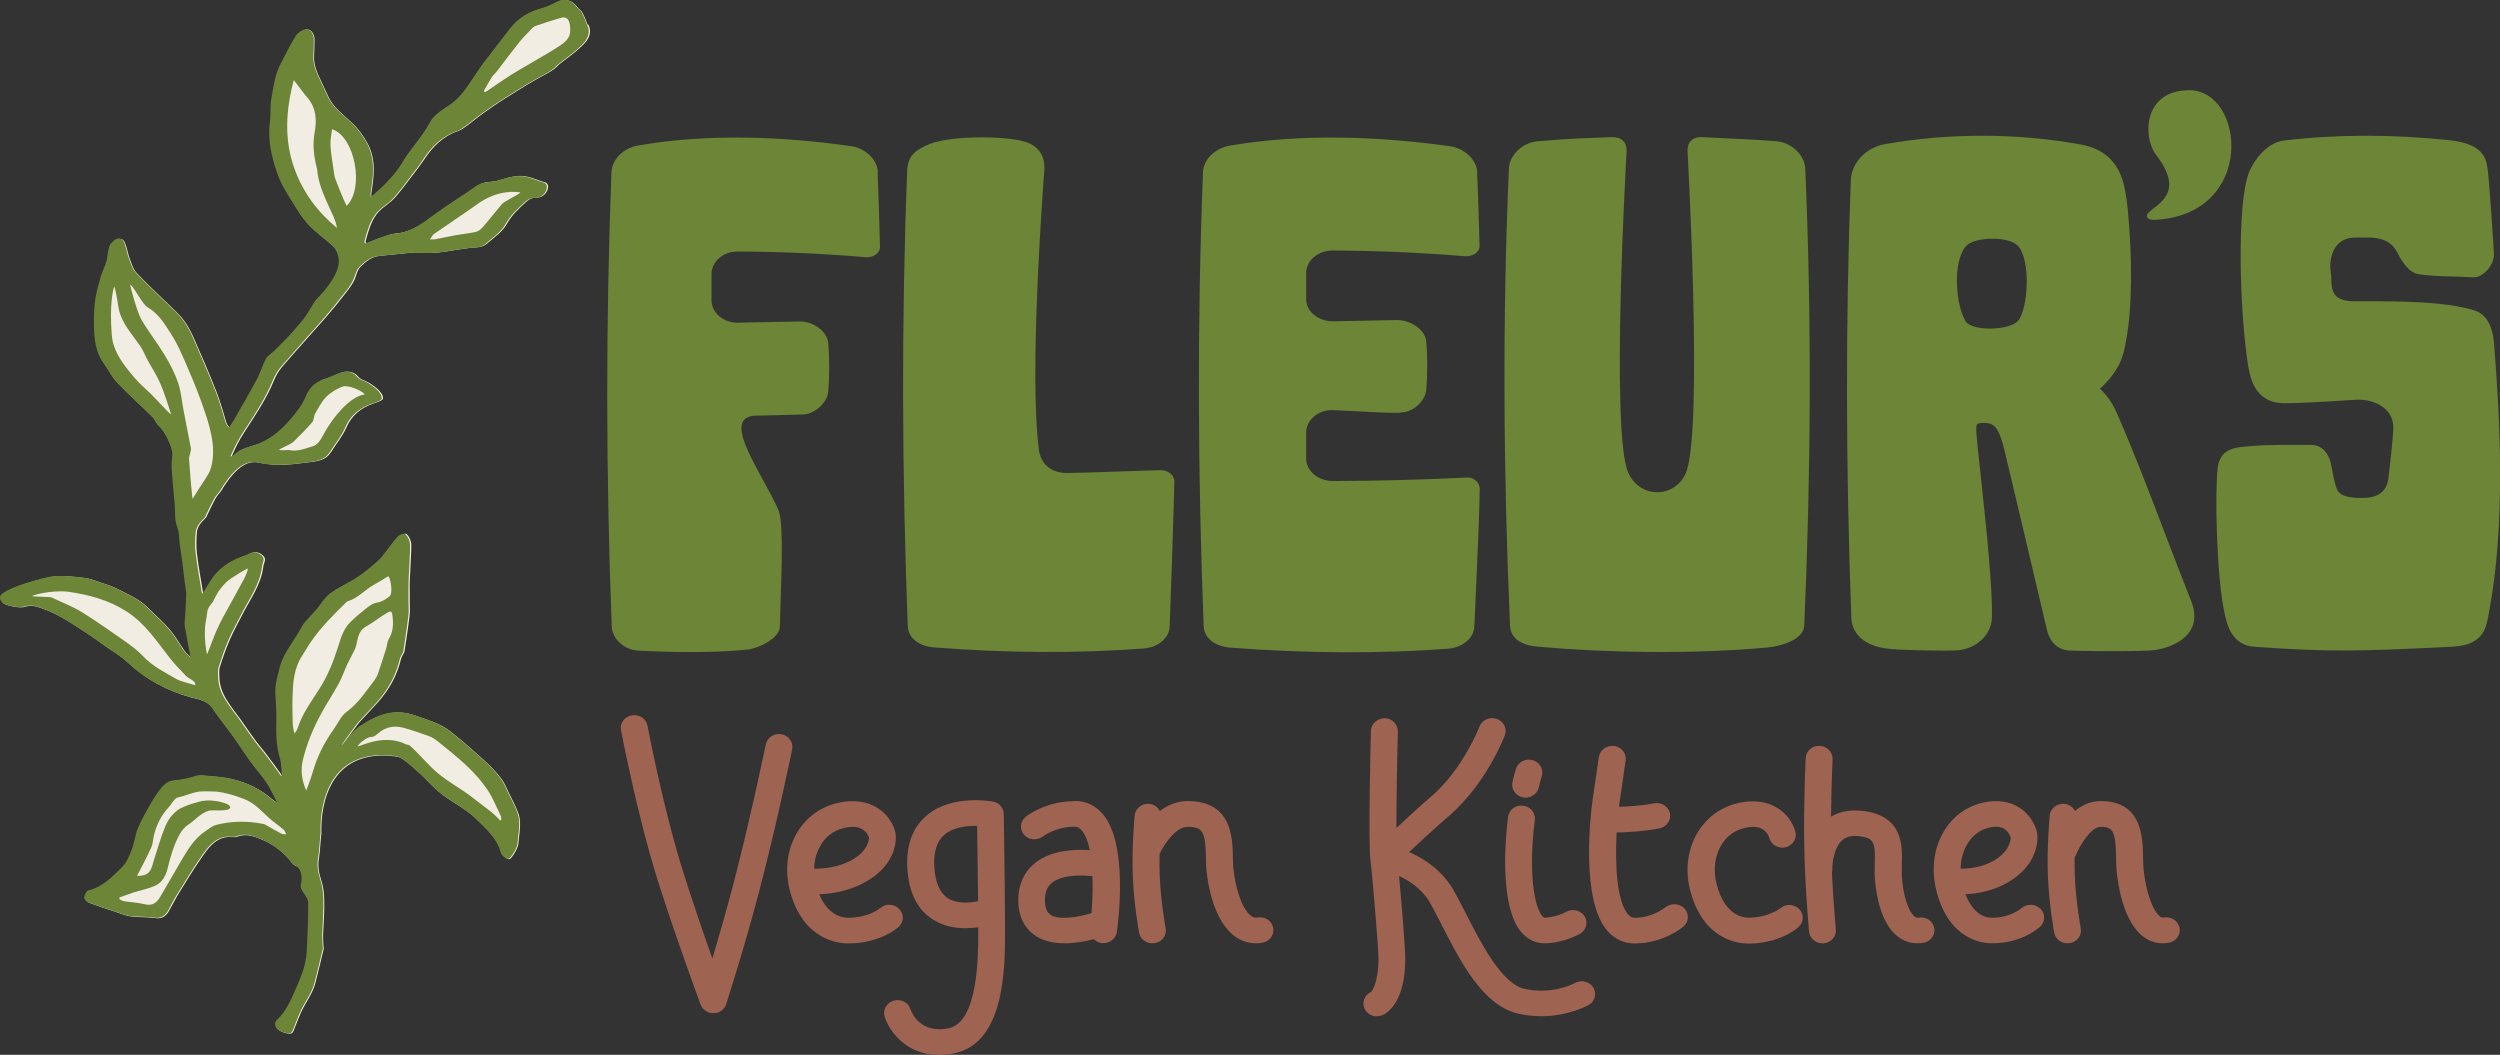 <svg xmlns="http://www.w3.org/2000/svg" id="Layer_2" data-name="Layer 2" viewBox="0 0 177.33 74.82"><rect x="0" y="0" width="177.33" height="74.82" fill="#333333" stroke="none"/><defs><style>      .cls-1 {        fill: #f2ede2;      }      .cls-1, .cls-2, .cls-3 {        stroke-width: 0px;      }      .cls-2 {        fill: #6c8537;      }      .cls-3 {        fill: #9f6352;      }    </style></defs><g id="Layer_1-2" data-name="Layer 1"><g><g><path class="cls-3" d="m63.78,64.47c-.35-.37-.96-.39-1.34-.06-.03.03-.82.69-2.28.69-.44,0-1.43-.18-2.05-1.67.85-.03,1.97-.2,3.04-.74,2.39-1.21,2.5-3.08,2.35-3.7-.05-.19-.33-1.15-1.36-1.74-.52-.3-1.42-.6-2.74-.29-1.17.27-2.16.98-2.8,2-.65,1.03-.9,2.31-.7,3.6,0,.02,0,.05.01.07.03.19.07.37.12.56.92,3.46,3.39,3.73,4.13,3.73,2.22,0,3.45-1.05,3.58-1.17.38-.34.4-.91.04-1.27Zm-5.54-4.57c.27-.42.76-.97,1.62-1.17.55-.13.98-.1,1.29.08.37.21.49.59.49.59,0,.03.04.97-1.38,1.69-.9.45-1.87.53-2.51.53.01-.63.18-1.22.5-1.72Z"></path><path class="cls-3" d="m143.36,64.43s-.75.67-2.08.67c-.78,0-1.46-.61-1.87-1.67.81-.04,1.85-.21,2.85-.75,2.25-1.21,2.36-3.06,2.22-3.68-.05-.19-.33-1.19-1.35-1.78-.5-.29-1.35-.57-2.58-.26-2.51.62-3.92,3.35-3.2,6.21.87,3.47,3.23,3.74,3.94,3.74,2.12,0,3.3-1.07,3.43-1.19.37-.35.37-.92,0-1.27-.37-.36-.97-.36-1.35-.02Zm-4.29-2.82c.03-1.41.79-2.6,1.96-2.89.47-.12.84-.1,1.11.06.36.21.47.61.48.61,0,.02.06.98-1.29,1.71-.8.43-1.66.52-2.25.52h0Z"></path><path class="cls-3" d="m126.3,64.41s-.82.68-2.27.68c-.49,0-1.7-.23-2.26-2.35-.27-1.02-.14-2.06.36-2.85.26-.42.76-.96,1.61-1.16.54-.13.97-.1,1.27.08.38.22.49.61.49.62.13.49.64.79,1.15.67.51-.12.83-.61.7-1.1-.05-.19-.33-1.15-1.36-1.74-.52-.3-1.42-.6-2.73-.29-1.16.27-2.15.98-2.79,1.99-.76,1.2-.97,2.75-.57,4.24.92,3.46,3.38,3.73,4.11,3.73,2.21,0,3.44-1.06,3.57-1.18.38-.34.39-.91.04-1.27-.36-.36-.96-.39-1.34-.05Z"></path><path class="cls-3" d="m71.2,57.72c-.02-.41-.31-.78-.75-.86-.12-.02-2.89-.53-4.68.95-1.03.85-1.5,2.11-1.41,3.77.1,1.74.72,2.97,1.85,3.67.73.45,1.54.59,2.26.59.34,0,.65-.03.92-.07,0,.08,0,.17,0,.25,0,1.78,0,6.5-2.11,6.92-1.99.39-2.59-1.06-2.7-1.36-.15-.48-.68-.75-1.19-.6-.5.15-.79.65-.64,1.13.32,1.02,1.52,2.72,3.85,2.72.33,0,.68-.03,1.05-.11,3.64-.71,3.64-6.11,3.64-8.7,0-2.43-.09-8.29-.09-8.29h-.02Zm-3.95,6c-.58-.37-.91-1.12-.98-2.24-.06-1.06.19-1.83.74-2.29.62-.52,1.58-.62,2.3-.61.02,1.19.05,3.45.07,5.34-.59.13-1.5.2-2.14-.2Z"></path><path class="cls-3" d="m76.19,56.83c-2.03,0-3.38,1.06-3.43,1.1-.4.32-.46.9-.12,1.28.34.39.94.43,1.35.11,0,0,.89-.68,2.21-.68.21,0,.35.07.5.23.28.3.47.81.6,1.43-1.08-.07-2.7,0-3.84.88-.56.43-1.23,1.25-1.23,2.68s.68,2.17,1.24,2.53c.6.39,1.34.52,2.07.52s1.48-.14,2.05-.29c.14.14.33.25.55.28.04,0,.09,0,.13,0,.47,0,.88-.33.95-.79.09-.64.85-6.35-1.06-8.44-.51-.56-1.18-.86-1.94-.86Zm-1.67,8.05c-.1-.06-.4-.25-.4-1.02s.3-1.09.52-1.26c.71-.55,2.03-.54,2.85-.45.03.88,0,1.8-.07,2.62-.87.27-2.27.53-2.91.12Z"></path><path class="cls-3" d="m118.13,64.36s-.89.74-2.18.74c-.13,0-.27-.03-.44-.21-.83-.9-.96-3.57-.84-5.84.72-.01,1.88-.07,3.03-.29.52-.1.85-.58.75-1.07-.11-.49-.61-.81-1.12-.71-.92.18-1.85.23-2.49.25,0-.02,0-.04,0-.06l.47-3.23c.07-.5-.29-.96-.82-1.03-.52-.06-1,.28-1.08.78l-.47,3.24c-.09.71-.87,7,1.13,9.16.5.54,1.15.83,1.88.83,2.05,0,3.41-1.15,3.46-1.2.39-.34.42-.9.07-1.28-.35-.37-.95-.4-1.35-.08Z"></path><path class="cls-3" d="m108.02,56.56c.06.01.13.02.19.02.45,0,.84-.3.94-.73.06-.28.13-.54.21-.8.15-.48-.14-.99-.64-1.13-.51-.15-1.04.13-1.19.61-.09.3-.18.62-.25.96-.1.49.23.97.75,1.07Z"></path><path class="cls-3" d="m108.05,66.27c.42.42.94.64,1.51.64.05,0,.09,0,.14,0,.81-.05,1.59-.27,2.33-.65.46-.24.64-.79.39-1.23-.25-.44-.83-.61-1.29-.37-.5.26-1.02.4-1.55.44-.03,0-.06,0-.14-.07-.63-.63-1.04-3.25-.57-6.87.06-.5-.31-.95-.83-1.01-.54-.07-1,.29-1.07.79-.14,1.07-.74,6.51,1.08,8.34Z"></path><path class="cls-3" d="m89.2,65.08c-.17.03-.3,0-.45-.11-.68-.49-1.13-2.07-1.26-3.32-.03-.27-.03-.57-.04-.87-.03-1.38-.08-3.96-3.21-3.96-.77,0-1.43.3-1.97.71-.14-.27-.41-.48-.75-.51-.51-.05-.99.32-1.04.82,0,.09-.21,2.2-.13,4.3.08,2.01.43,3.93.45,4.02.08.44.48.75.94.75.06,0,.11,0,.17-.01.52-.09.87-.56.77-1.05,0-.02-.35-1.89-.42-3.76-.02-.51-.02-1.03-.01-1.52.33-.7,1.15-1.92,1.99-1.92,1.07,0,1.26.32,1.3,2.17,0,.35.01.7.05,1.02.08.79.47,3.47,2.01,4.58.45.33.96.49,1.5.49.14,0,.29-.01.43-.04.52-.08.87-.55.78-1.05-.09-.5-.58-.83-1.1-.74Z"></path><path class="cls-3" d="m153.49,65.09c-.09.01-.16,0-.26-.07-.53-.38-1.03-1.8-1.18-3.36-.03-.27-.03-.57-.04-.88-.02-1.38-.07-3.96-3-3.96-.72,0-1.33.29-1.83.7-.14-.27-.41-.47-.75-.5-.52-.05-.99.32-1.04.82,0,.09-.21,2.2-.13,4.3.08,2.01.43,3.93.45,4.02.08.44.48.75.94.75.06,0,.11,0,.17-.01.52-.09.87-.56.77-1.05,0-.02-.35-1.88-.42-3.76-.02-.44-.02-.87-.01-1.3.03-.04.06-.08.08-.12.28-.7,1.08-2.02,1.77-2.02.84,0,1.06.26,1.09,2.17,0,.35.01.7.04,1.01.08.82.45,3.58,1.93,4.64.4.29.86.44,1.34.44.14,0,.28-.01.43-.04.52-.09.86-.57.76-1.06-.1-.49-.59-.82-1.11-.73Z"></path><path class="cls-3" d="m136.11,65.09c-.12.02-.2,0-.29-.07-.47-.36-.86-1.6-.92-2.96-.01-.24,0-.5,0-.76.04-1.27.11-3.4-2.69-3.77-1.05-.14-1.81.09-2.33.39.02-2.21.11-4.03.11-4.06.02-.5-.38-.93-.91-.95-.52-.05-.98.36-1,.86,0,.03-.16,3.26-.1,6.37.06,2.97.34,5.91.34,5.94.04.47.46.83.95.83.03,0,.06,0,.09,0,.53-.05.91-.49.86-.99,0-.02-.18-1.86-.28-4.07.01-.06.04-.12.03-.19-.01-.37.1-1.55.72-2.08.29-.25.7-.33,1.24-.26,1.01.13,1.09.46,1.05,1.92,0,.31-.02.61,0,.9.04.74.26,3.24,1.63,4.29.41.32.89.48,1.4.48.14,0,.27-.01.41-.03.52-.09.87-.56.78-1.05-.09-.5-.58-.83-1.1-.74Z"></path><path class="cls-3" d="m55.44,52.08c-.51-.1-1.02.23-1.12.72-.01.05-1.07,5.2-2.34,10.06-.49,1.85-1.02,3.69-1.45,5.13-.6-1.69-1.38-3.95-2.07-6.14-1.45-4.6-2.52-10.32-2.53-10.37-.09-.5-.58-.83-1.11-.74-.52.09-.87.56-.77,1.05.01.06,1.11,5.88,2.58,10.58,1.35,4.28,3.06,8.85,3.07,8.9.14.36.5.6.9.6h.02c.41,0,.77-.27.89-.64.01-.04,1.28-3.97,2.32-7.93,1.29-4.9,2.35-10.1,2.36-10.15.1-.49-.24-.97-.76-1.07Z"></path><path class="cls-3" d="m111.71,69.73c-.06.03-1.53.84-3.54.42-1.64-.35-3.09-3.2-4.16-5.29-.31-.6-.6-1.17-.87-1.66-.85-1.49-2.15-2.31-3.19-2.76.86-.81,2.03-1.88,2.79-2.53,2.66-2.27,3.95-5.61,4-5.76.18-.47-.08-.99-.58-1.16-.5-.17-1.04.08-1.22.55-.01.03-1.17,3.05-3.48,5.01-.67.57-1.61,1.43-2.41,2.18,0-1.95.05-4.8.1-6.86.01-.5-.41-.92-.93-.93-.51.02-.96.39-.98.89-.02.81-.19,7.99-.03,9.2.16,1.23.57,6.37.57,6.93,0,1.89-.54,2.39-.51,2.39h0c-.48.21-.69.74-.48,1.2.16.34.51.54.87.54.13,0,.26-.03.39-.08.38-.16,1.63-.94,1.63-4.05,0-.55-.25-3.81-.44-5.82.73.33,1.63.91,2.21,1.92.26.46.54,1.01.83,1.58,1.3,2.55,2.92,5.73,5.46,6.27.56.12,1.09.17,1.58.17,1.96,0,3.3-.76,3.37-.8.45-.26.59-.82.32-1.24-.27-.43-.86-.56-1.31-.31Z"></path></g><path class="cls-2" d="m155.42,42.62c-.66-1.66-1.31-3.35-1.95-5.03-1.08-2.83-2.2-5.76-3.35-8.36-.29-.65-.67-1.2-1.16-1.66,1.46-1.36,1.65-2.35,1.83-3.31l.02-.12c.43-2.27.47-5.84.08-9.64-.02-.12-.04-.26-.06-.41-.17-1.17-.48-3.34-3.24-3.84-2.25-.41-4.6-.62-6.99-.62s-4.64.2-6.88.59c-1.36.24-2.39,1.32-2.44,2.58-.37,9.95-.36,20.26.04,31.05.03.59.37,2,2.84,2.19,1,.09,3.96.14,4.65.09,1.36-.09,2.43-1.08,2.48-2.29.07-1.93-.41-6.57-.76-9.78-.18-1.64-.35-3.18-.35-3.57s0-.49.54-.49c.68,0,1.05.2,1.48,2.02,1.26,5.27,1.81,7.65,2.24,9.47.26,1.1.47,2,.76,3.21.22.92.84,1.45,1.71,1.45,0,0,2.96.09,5.43,0,1.66-.06,3.32-.94,3.31-2.42,0-.37-.08-.74-.22-1.09Zm-15.99-19.83c-.71-1.12-.93-4.15-.02-5.29.58-.73,3.04-.75,3.7-.09.95.95.77,4.47.03,5.35-.58.68-3.25.76-3.71.04Z"></path><path class="cls-2" d="m119.6,33.49c1.21-2.97.1-22.77.1-22.77,0-.24,0-1.06,1.14-.99,2.67.15,3.58.15,5.18.29,1.07.1,1.98.98,2.03,1.93.47,10.67.4,21.77-.07,32.43-.04.95-1.55,1.45-2.62,1.55-5.23.47-11.21.39-16.3-.06-1.07-.09-1.91-.54-1.95-1.49-.47-10.67-.55-21.77-.08-32.43.04-.95.95-1.83,2.03-1.93,2.57-.22,3.48-.22,5.18-.29,1.13-.05,1.14.75,1.14.99,0,0-1.15,19.8.1,22.77.8,1.9,3.36,1.9,4.13,0Z"></path><path class="cls-2" d="m166.94,21.37c-1.43-.03-1.58-.66-1.58-1.75l-.07-.69c0-1.09.51-2.1,1.81-2.08h.87c.6,0,1.56.09,2.03.99.25.48.75,1.42,1.47,1.59.79.19,3.25.18,3.94.24s1.53-.87,1.49-1.68-.33-5.09-.43-5.85-.16-1.93-2.76-2.2c-4.04-.42-8.01-.42-11.72.03-1.17.14-2.1,1.38-2.43,2.17-.94,2.22-.69,10.01-.11,13.69.14.89.45,2.79,2.61,2.77s4.75-.25,5.21-.25c1.37,0,2.49.76,2.49,1.94,0,.67-.18,2.16-.32,3.44-.06.6-.22,1.59-1.87,1.59s-1.78-.42-1.93-1c-.19-.71-.14-.69-.3-1.42-.08-.39-.42-1.34-1.4-1.34s-3.28-.04-4.5.1c-.65.07-1.95.05-2.13,1.49-.22,1.84-.08,7.85.49,10.39.17.76.49,2.23,2.13,2.34,5.42.38,7.46.32,14.05-.01,2.31-.12,2.39-1.52,2.55-2.33,1.22-6.36.81-13.77.38-19.14-.11-1.42-.63-2.14-1.39-2.38-1.56-.49-3.65-.56-4.63-.61s-3.94-.04-3.94-.04Z"></path><path class="cls-2" d="m99.31,29.26c.94,0,1.78-.81,1.86-1.61.09-1.02.09-2.42,0-3.43-.08-.8-1.03-1.49-2.03-1.52l-4.6.09c-1.05,0-1.9-.71-1.89-1.58,0-.62,0-1.23,0-1.85,0-.88.85-1.6,1.89-1.59,3.15.01,6.29.15,9.44.41h0c.53,0,.97-.32.97-.71-.05-1.76-.1-3.51-.17-5.27-.03-.85-.9-1.69-1.94-1.83-5-.69-10.4-.92-15.56-.05-1.15.19-1.92,1.03-1.95,1.9-.42,10.75-.37,21.46.05,32.21.04.87.86,1.43,1.9,1.51,5.45.41,10.53.43,15.39.08,1.04-.08,1.87-.73,1.91-1.58.12-3.05.33-6.71.38-9.76,0-.45-.39-.81-.87-.81h0c-3.21.16-6.33.24-9.54.25-1.05,0-1.9-.72-1.9-1.59,0-.62,0-1.23,0-1.85,0-.88.85-1.63,1.9-1.59,4,.19,3.43.19,4.77.19Z"></path><path class="cls-2" d="m62.27,12.2c-.03-.85-.88-1.69-1.88-1.83-4.86-.69-10.11-.92-15.12-.05-1.12.19-1.86,1.03-1.9,1.9-.41,10.82-.39,21.39.02,32.21.03.87.87,1.67,1.88,1.72,3.21.16,5.77.13,7.78-.08.74-.08,2.26-.78,2.27-1.64.04-2.39.34-7.25-.11-8.27-1.17-2.65-4.25-6.68-1.52-6.68.75,0,2.45-.07,3.26-.08s1.73-.82,1.8-1.62c.09-1.02.09-2.43,0-3.45-.08-.81-1-1.5-1.97-1.53l-4.47.09c-1.02,0-1.84-.71-1.84-1.59,0-.62,0-1.24,0-1.86,0-.88.83-1.61,1.84-1.6,3.06.01,6.11.15,9.17.41h0c.52,0,.94-.32.94-.72-.04-1.77-.1-3.53-.17-5.3h0Z"></path><path class="cls-2" d="m73.71,32.03c-.78-5.47.37-19.98.37-19.98,0-.24.1-1.29-.99-1.85-1.2-.61-5.56-.61-7.11,0-1.11.44-1.58.9-1.63,1.85-.42,10.8-.37,21.56.04,32.36.03.87.83,1.43,1.84,1.51,5.27.41,10.2.43,14.9.08,1.01-.08,1.81-.73,1.84-1.58.07-1.76.3-8.7.33-10.26,0-.45-.43-.81-.95-.81,0,0,0,0,0,0-1.08.02-5.36.19-6.62.2-1.12.02-1.84-.59-2.02-1.52Z"></path><path class="cls-2" d="m152.38,15.1c.59-.64,2.68-1.36.55-4.12-.95-1.24-.93-4.58,2.36-4.58,3.95,0,4.75,8.77-2.37,9.19-.75.05-.69-.33-.54-.49Z"></path><g><path class="cls-1" d="m41.68,1.76c-.05-.1-.29-.89-.55-1.08-.11-.08-.19-.19-.28-.29-.32-.4-.84-.49-1.29-.25-.35.18-.71.35-1.08.46-.91.25-1.68.68-2.26,1.45-.61.81-1.25,1.6-1.86,2.41-.39.52-.74,1.08-1.11,1.62-.34.5-.71.96-1.22,1.32-.57.4-1.21.74-1.55,1.4-.16.31-.36.6-.56.88-.32.44-.66.87-.98,1.31-.23.33-.42.69-.66,1.02-.26.35-.55.69-.85,1-.32.33-.68.63-1.08.99,0-.15-.02-.22-.01-.27.19-1.23.36-2.47-.3-3.62-.28-.5-.63-.98-1.04-1.37-.64-.61-1.39-1.12-1.75-1.98-.09-.22-.21-.42-.3-.64-.3-.69-.72-1.35-.67-2.15.02-.39.03-.79.03-1.18,0-.34-.21-.69-.49-.7-.26,0-.62.22-.77.46-.4.62-.7,1.3-1.06,1.95-.43.8-.52,1.69-.69,2.56-.1.52-.02,1.06-.09,1.59-.17,1.32.13,2.58.56,3.78.3.84.84,1.6,1.31,2.37.27.44.58.88.94,1.25.43.44.94.8,1.4,1.21.18.16.37.33.48.53.41.82.08,1.53-.36,2.21-.14.21-.29.42-.45.61-.2.24-.43.47-.64.7-.1.11-.63,1.08-.91,1.4-.33.37-.64.76-.97,1.12-.34.37-.71.72-1.07,1.08-.19.19-.46.33-.58.56-.25.46-.38.97-.63,1.43-.53.99-1.1,1.95-1.65,2.93-.1.18-.23.34-.34.51-.04-.01-.2-.24-.23-.33-.23-.73-.42-1.48-.7-2.19-.52-1.32-1.08-2.63-1.66-3.93-.19-.42-.42-.84-.7-1.21-.29-.38-.65-.69-.99-1.03-.78-.77-1.6-1.5-2.34-2.31-.28-.3-.38-.77-.54-1.17-.03-.07-.21-.99-.4-1.14-.08-.06-.21-.09-.32-.09-.2,0-.64.44-.62.64-.08.19-.09.39-.12.58-.02.15-.04.31-.09.46-.14.39-.32.77-.43,1.17-.16.57-.33,1.15-.38,1.74-.07.72-.08,1.45-.03,2.17.05.75.22,1.49.68,2.12.32.43.55.94.92,1.33.8.84,1.67,1.61,2.49,2.43.18.18.26.47.46.63.37.3,1.05,1.57.98,2.13-.04.32-.06.64-.04.96.06.82.14,1.64.21,2.46.05.54-.02,1.12.17,1.61.19.48.13.95.21,1.42.14.85.23,1.72.34,2.58.03.27.1.53.1.8,0,.53-.05,1.06-.08,1.59-.01.23-.05.47-.02.7.11.71.26,1.42.41,2.22-.2-.21-.37-.35-.49-.52-.36-.5-.66-1.05-1.05-1.51-.46-.54-1.01-1-1.51-1.51-.66-.67-1.51-1.01-2.32-1.42-.32-.16-.66-.26-1-.37-.37-.12-.74-.29-1.13-.34-.7-.09-1.42-.17-2.12-.12-.6.04-1.2.24-1.79.41-.41.11-.82.27-1.22.43-.25.1-.49.23-.71.38-.29.2-.21.44,0,.67.18.19,1.16.35,1.4.29.26-.07.56-.13.82-.07,1.41.34,2.57,1.18,3.77,1.95.41.27.81.56,1.21.85.55.39,1.16.74,1.65,1.2,1.27,1.19,2.74,1.98,4.4,2.45.56.16,1.22.22,1.6.78.19.27.39.54.58.81.32.43.65.84.95,1.27.41.58.79,1.18,1.21,1.76.36.49.77.94,1.11,1.44.29.42.5.9.77,1.42-.12-.04-.16-.05-.19-.07-.11-.08-.22-.17-.32-.25-1.23-1.03-2.69-1.46-4.26-1.54-.34-.02-.72-.1-1.02,0-.52.18-1.04.27-1.59.32-.27.02-.59.24-.77.45-.34.39-.61.84-.87,1.29-.31.55-.62,1.1-.86,1.68-.19.47-.25,1.01-.43,1.49-.17.43-.36.91-.67,1.22-.69.69-1.37,1.44-2.41,1.67-.13.03-.26.31-.29.49-.02.1.15.3.28.35.63.24,1.27.45,1.91.66.36.12.72.27,1.1.32.55.07,1.12.03,1.67.11.49.08.78-.12,1-.51.2-.34.37-.7.57-1.04.56-.91,1.12-1.84,1.73-2.72.45-.65.91-1.34,1.79-1.47.25-.04.54.05.76-.03.66-.26,1.29.01,1.81.23.8.34,1.53.91,2.08,1.64.06.08.14.15.23.18.51.2.55.89.45,1.33-.06.27.02.4.16.59.15.22.35.49.35.73,0,1.18-.04,2.37-.11,3.55-.05.93-.42,1.78-.79,2.62-.34.77-.68,1.55-1.3,2.14-.2.19-.15.35-.1.52.09.26.83.53,1.08.41.05-.03.1-.1.12-.16.18-.44.34-.89.54-1.33.32-.71.83-1.33,1.02-2.1.2-.79.39-1.59.58-2.38.02-.09-.02-.2-.02-.29-.01-.25-.03-.5-.02-.74.03-.79.1-1.58.08-2.37,0-.5-.06-1.03-.22-1.5-.17-.51-.24-.99-.16-1.52.1-.59.1-1.19.18-1.79.01-.1-.4-5.67,4.6-5.52.36.06.79.02,1.08.2.53.33.99.78,1.46,1.21.39.36.73.77,1.14,1.12.87.75,1.95,1.2,2.77,2.02.71.7,1.45,1.34,1.73,2.36.05.19.32.41.52.45.17.03.63-.79.66-1.03.05-.48.12-.96.13-1.44,0-.29-.04-.6-.15-.87-.18-.46-.41-.9-.63-1.34-.17-.35-.32-.73-.55-1.04-.33-.43-.71-.83-1.11-1.2-.84-.75-1.67-1.51-2.56-2.19-.71-.54-1.59-.78-2.43-1.08-1.38-.49-2.56-.11-3.7.66-.62.28-1.31,1.38-1.45,1.46-.03-.03,1.08-1.53,1.17-1.63.45-.49.91-.96,1.35-1.46.79-.89,1.35-1.9,1.62-3.07.05-.19.22-.36.25-.55.1-.68.4-2.58.38-2.9-.03-.5,0-1.01-.02-1.52-.02-.77.17-2.93.1-3.27-.05-.22-.16-.46-.32-.6-.08-.07-.39.03-.51.14-.26.23-1.15,1.49-1.3,1.62-.5.46-1.02.9-1.58,1.28-.63.43-1.36.72-1.97,1.18-.4.3-.66.8-1.01,1.19-.22.25-.8.87-.85.95-.27.46-.54.93-.84,1.37-.37.56-.71,1.12-.87,1.78-.15.6-.34,1.2-.29,1.84.05.67.09,1.34.07,2.01-.03.87.02,1.73.26,2.57.11.39.14,1.23.09,1.25-.13-.19-.26-.37-.4-.56-.29-.39-.58-.79-.88-1.18-.18-.23-.38-.45-.56-.69-.37-.51-.73-1.02-1.09-1.54-.67-.95-1.53-1.81-1.55-3.09,0-.22-.03-.46.03-.66.2-.64.42-1.29.69-1.91.26-.61.59-1.2.89-1.79.57-1.13,1.36-2.16,1.51-3.47.03-.24.27-.52-.04-.78-.32-.28-.63-.28-.98-.07-.04.03-.09.04-.14.06-1.07.35-1.97.91-2.56,1.91-.16.28-.35.54-.54.84-.16-.99-.34-1.93-.45-2.88-.06-.5-.04-1.01,0-1.51.05-.56.62-.96.66-1.05.2-.43.41-.86.63-1.28.11-.2.26-.39.41-.56,1.72-2.88,2.74-1.9,3.27-1.94.46.07.89.07,1.33.05.58-.03,1.15-.11,1.73-.18.57-.07,1.13-.14,1.49-.72.36-.58.81-1.11,1.09-1.75.36-.83,1.01-1.37,1.87-1.67.13-.05.66-.2.7-.33.14-.41-.72-1.07-1.25-1.29-.18-.07-.38-.16-.49-.3-.26-.33-.64-.39-.96-.34-.43.08-.83.34-1.26.47-.69.21-1.14.58-1.42,1.28-.24.59-.66,1.13-1.09,1.62-.74.87-1.61,1.57-2.74,1.88-.46.13-.92.28-1.27.64-.06.06-.16.08-.24.12.26-.61.54-1.18.89-1.71.77-1.19,1.57-2.36,2.11-3.68.14-.34.33-.68.57-.96,1.01-1.18,2.06-2.32,3.08-3.49.52-.6,1.03-1.22,1.51-1.85.25-.32.5-.66.63-1.04.09-.27.15-.53.36-.74.38-.38.79-.71,1.36-.77.78-.08,1.55-.16,2.33-.24.11-.01.22,0,.33,0,.5,0,1.01.06,1.5,0,.86-.09,1.71-.3,2.57-.35.35-.02.65-.08.89-.29.5-.44,1.1-.84,1.4-1.4.35-.62.82-1.05,1.32-1.51.25-.23.48-.35.82-.34.42,0,.77-.4.78-.76,0-.32-.25-.33-.42-.38-.49-.17-.99-.39-1.49-.4-.53-.01-1.07.16-1.59.32-.5.16-1.04.04-1.51.38-.99.71-2.04,1.34-3.02,2.06-.85.63-1.67,1.24-2.78,1.33-.38.03-.76.2-1.12.32-.32.11-.62.25-.93.37-.03-.03-.06-.06-.09-.09.04-.16.07-.32.12-.48.21-.7.45-1.39,1.03-1.88.31-.26.66-.48.93-.78.47-.54.89-1.12,1.33-1.69.25-.32.49-.65.72-.98.61-.93,1.34-1.69,2.43-2.06.24-.08.45-.25.66-.4.38-.28.74-.59,1.12-.86.51-.36,1.02-.72,1.55-1.05.77-.49,1.54-.97,2.33-1.42.52-.3,1.09-.52,1.5-.99.08-.09,1.49-1.06,1.93-1.64.27-.35.38-.77.14-1.21Z"></path><path class="cls-2" d="m24.25,52.85c.14-.08.82-1.17,1.45-1.46,1.14-.76,2.32-1.14,3.7-.66.84.3,1.72.54,2.43,1.08.89.68,1.73,1.44,2.56,2.19.4.36.78.77,1.11,1.2.23.31.38.68.55,1.04.22.44.45.88.63,1.34.1.27.15.58.15.87-.01.48-.09.96-.13,1.44-.02.24-.49,1.06-.66,1.03-.2-.04-.47-.26-.52-.45-.28-1.02-1.02-1.65-1.73-2.36-.83-.82-1.9-1.28-2.77-2.02-.4-.35-.74-.76-1.14-1.12-.47-.42-.93-.87-1.46-1.21-.29-.18-.72-.14-1.08-.2-5-.15-4.59,5.42-4.6,5.52-.07.59-.08,1.2-.18,1.79-.09.53,0,1.01.16,1.52.15.47.21,1,.22,1.5.01.79-.06,1.58-.08,2.37,0,.25.01.5.02.74,0,.1.04.2.02.29-.19.79-.38,1.59-.58,2.38-.19.77-.7,1.39-1.02,2.1-.2.43-.36.89-.54,1.33-.03.06-.07.14-.12.16-.25.12-.99-.15-1.08-.41-.06-.17-.1-.33.1-.52.62-.59.96-1.36,1.3-2.14.37-.84.73-1.69.79-2.62.07-1.18.11-2.37.11-3.55,0-.25-.19-.51-.35-.73-.13-.19-.22-.33-.16-.59.1-.44.06-1.13-.45-1.33-.09-.03-.17-.11-.23-.18-.55-.73-1.28-1.29-2.08-1.64-.52-.22-1.15-.49-1.81-.23-.22.09-.51,0-.76.03-.88.14-1.34.82-1.79,1.47-.61.88-1.16,1.81-1.73,2.72-.21.34-.38.69-.57,1.04-.22.38-.5.59-1,.51-.55-.09-1.12-.04-1.67-.11-.37-.05-.73-.2-1.1-.32-.64-.21-1.28-.42-1.91-.66-.13-.05-.29-.25-.28-.35.03-.18.16-.46.29-.49,1.03-.24,1.71-.98,2.41-1.67.32-.32.5-.79.67-1.22.19-.48.24-1.01.43-1.49.24-.58.55-1.14.86-1.68.26-.45.54-.9.87-1.29.19-.22.5-.43.77-.45.55-.05,1.07-.14,1.59-.32.31-.11.68-.02,1.02,0,1.58.08,3.03.51,4.26,1.54.1.09.21.17.32.25.03.02.06.02.19.07-.28-.52-.49-1-.77-1.42-.34-.5-.75-.95-1.11-1.44-.42-.57-.8-1.18-1.21-1.75-.31-.43-.64-.85-.95-1.27-.2-.27-.4-.54-.58-.81-.39-.56-1.04-.62-1.6-.78-1.67-.47-3.13-1.26-4.4-2.45-.49-.46-1.09-.8-1.65-1.2-.4-.29-.8-.58-1.21-.85-1.2-.77-2.35-1.62-3.77-1.95-.25-.06-.55,0-.82.07-.25.06-1.23-.1-1.4-.29-.21-.22-.28-.46,0-.67.22-.15.46-.28.71-.38.4-.16.8-.32,1.22-.43.59-.16,1.19-.37,1.79-.41.7-.05,1.42.03,2.12.12.38.05.75.21,1.13.34.34.11.69.21,1,.37.81.41,1.67.75,2.32,1.42.5.51,1.05.97,1.51,1.51.4.46.7,1.01,1.05,1.51.12.17.29.32.49.52-.15-.8-.29-1.51-.41-2.22-.04-.23,0-.47.02-.7.03-.53.07-1.06.08-1.59,0-.27-.07-.53-.1-.8-.11-.86-.19-1.72-.34-2.58-.08-.47-.02-.94-.21-1.42-.19-.48-.12-1.07-.17-1.61-.07-.82-.16-1.64-.21-2.46-.02-.32,0-.64.04-.96.07-.57-.61-1.84-.98-2.13-.19-.16-.27-.45-.46-.63-.82-.82-1.69-1.59-2.49-2.43-.37-.38-.6-.89-.92-1.33-.47-.63-.63-1.37-.68-2.12-.05-.72-.04-1.45.03-2.17.06-.59.23-1.17.38-1.74.11-.4.3-.78.43-1.17.05-.15.07-.3.09-.46.03-.19.04-.39.12-.58-.02-.2.42-.64.62-.64.11,0,.24.02.32.09.2.15.37,1.07.4,1.14.16.4.26.87.54,1.17.74.81,1.56,1.54,2.34,2.31.34.33.71.65.99,1.03.28.37.51.78.7,1.21.57,1.3,1.14,2.61,1.66,3.93.28.71.47,1.46.7,2.19.03.1.19.32.23.33.11-.17.24-.34.34-.51.56-.97,1.12-1.94,1.65-2.93.25-.46.38-.97.63-1.43.12-.22.39-.37.58-.56.36-.36.72-.71,1.07-1.08.34-.36.64-.75.97-1.12.28-.32.81-1.29.91-1.4.21-.23.44-.46.64-.7.16-.19.31-.4.45-.61.45-.68.77-1.4.36-2.21-.1-.21-.3-.37-.48-.53-.46-.41-.97-.77-1.4-1.21-.36-.37-.67-.8-.94-1.25-.47-.77-1-1.53-1.31-2.37-.43-1.2-.74-2.46-.56-3.78.07-.52,0-1.07.09-1.59.16-.87.25-1.76.69-2.56.35-.65.66-1.33,1.06-1.95.15-.23.52-.46.77-.46.29.01.49.36.5.7,0,.39,0,.79-.03,1.18-.05.8.37,1.46.67,2.15.09.21.21.42.3.64.35.86,1.11,1.37,1.75,1.98.41.39.76.87,1.04,1.37.66,1.15.49,2.39.3,3.62,0,.06,0,.12.01.27.4-.36.76-.66,1.08-.99.3-.31.59-.65.85-1,.24-.32.43-.69.66-1.02.32-.44.66-.87.98-1.31.2-.28.4-.57.56-.88.34-.67.98-1,1.55-1.4.51-.36.88-.82,1.22-1.32.37-.54.72-1.09,1.11-1.62.61-.81,1.25-1.6,1.86-2.41.58-.77,1.35-1.2,2.26-1.45.38-.1.74-.28,1.08-.46.45-.24.97-.15,1.29.25.08.11.17.22.28.29.26.19.5.98.55,1.08.24.44.13.85-.14,1.21-.44.58-1.85,1.55-1.93,1.64-.41.47-.98.69-1.5.99-.79.45-1.56.93-2.33,1.42-.53.33-1.04.69-1.55,1.05-.38.27-.74.58-1.12.86-.21.15-.42.32-.66.4-1.09.37-1.82,1.13-2.43,2.06-.22.34-.47.66-.72.98-.43.57-.85,1.15-1.33,1.69-.26.3-.62.52-.93.78-.58.49-.82,1.18-1.03,1.88-.05.16-.08.32-.12.48.03.03.06.06.09.09.31-.13.62-.26.93-.37.37-.13.74-.29,1.12-.32,1.11-.09,1.93-.69,2.78-1.33.98-.73,2.03-1.35,3.02-2.06.47-.34,1.02-.22,1.51-.38.51-.16,1.06-.33,1.59-.32.5,0,1,.23,1.49.4.17.06.43.07.42.38,0,.36-.36.77-.78.76-.34,0-.58.11-.82.34-.49.46-.97.88-1.32,1.51-.31.56-.91.96-1.4,1.4-.24.21-.54.27-.89.29-.86.05-1.71.26-2.57.35-.5.05-1,0-1.5,0-.11,0-.22-.01-.33,0-.78.08-1.55.16-2.33.24-.57.06-.98.39-1.36.77-.2.2-.26.47-.36.74-.13.37-.38.72-.63,1.03-.49.63-.99,1.25-1.51,1.85-1.02,1.17-2.07,2.32-3.08,3.49-.24.28-.43.62-.57.96-.54,1.32-1.33,2.49-2.11,3.68-.35.53-.63,1.1-.89,1.71.08-.04.18-.06.24-.12.35-.36.81-.51,1.27-.64,1.13-.31,2-1.02,2.74-1.88.42-.49.85-1.03,1.09-1.62.28-.7.74-1.07,1.42-1.28.43-.13.83-.39,1.26-.47.32-.06.7,0,.96.34.11.14.32.23.49.3.53.21,1.39.88,1.25,1.29-.05.14-.57.29-.7.33-.86.3-1.52.84-1.87,1.67-.28.65-.72,1.17-1.09,1.75-.36.58-.92.64-1.49.72-.57.08-1.15.16-1.73.18-.44.02-.87.02-1.33-.05-.54.03-1.56-.94-3.27,1.94-.15.17-.3.36-.41.56-.23.42-.44.85-.63,1.28-.04.08-.6.48-.66,1.05-.05.5-.07,1.01,0,1.51.11.95.29,1.89.45,2.88.19-.3.38-.56.54-.84.59-1,1.49-1.56,2.56-1.91.05-.02.1-.03.14-.06.34-.21.66-.2.98.07.3.26.06.53.04.78-.15,1.3-.94,2.34-1.51,3.47-.3.59-.63,1.18-.89,1.79-.27.62-.48,1.26-.69,1.91-.06.2-.03.44-.03.66.02,1.28.88,2.13,1.55,3.09.36.52.72,1.03,1.09,1.54.17.24.38.45.56.69.3.39.59.78.88,1.18.14.18.26.37.4.56.05-.02.02-.86-.09-1.25-.25-.85-.29-1.7-.26-2.57.02-.67-.02-1.34-.07-2-.04-.64.14-1.23.29-1.84.16-.66.5-1.22.87-1.78.3-.45.56-.91.84-1.37.05-.09.63-.7.85-.95.35-.39.6-.88,1.01-1.19.61-.46,1.33-.75,1.97-1.18.56-.38,1.08-.82,1.58-1.28.15-.13,1.04-1.39,1.3-1.62.12-.11.43-.21.51-.14.16.14.28.38.32.6.07.34-.11,2.51-.1,3.27.01.51-.01,1.01.02,1.52.02.32-.28,2.22-.38,2.9-.03.19-.21.36-.25.55-.27,1.17-.83,2.18-1.62,3.07-.44.5-.91.97-1.35,1.46-.09.09-1.2,1.6-1.17,1.63Zm-2.53,3.23s.33-.84.45-1.27c.31-1.12.83-2.14,1.5-3.08.3-.42.52-.95.92-1.24.82-.6,1.35-1.43,1.95-2.21.11-.15.21-.31.27-.49.2-.59.39-1.18.58-1.78.07-.22.07-.48.18-.67.31-.5.34-1.02.28-1.57-.04-.43-.09-.49-.46-.26-.48.29-.92.65-1.41.92-.44.24-.56.62-.65,1.06-.04.2-.08.41-.17.59-.15.33-.34.65-.5.98-.22.47-.39.97-.63,1.42-.37.69-.81,1.34-1.19,2.03-.59,1.08-1.08,2.21-1.36,3.41-.17.73-.07,1.46.24,2.15Zm-.82-4.06c.07-.12.17-.23.21-.36.33-1.04.97-1.89,1.54-2.79.57-.89.97-1.86,1.29-2.86.21-.66.38-1.35.89-1.86.33-.33.69-.63,1.05-.92.27-.22.54-.44.93-.5.3-.05.6-.25.84-.45.21-.17.09-1.18-.1-1.41-.35.21-.69.42-1.03.61-.64.35-1.13.96-1.86,1.17-.03,0-.06.04-.09.06-.89.87-1.78,1.75-2.49,2.78-.24.34-.44.71-.67,1.06-.57.88-.63,1.88-.66,2.88-.02.6,0,1.21.01,1.81,0,.24.09.76.14.77Zm-11.66-31.85c-.02.13.49,1.99.79,2.5.5.86,1.13,1.65,1.64,2.5.38.62.72,1.28.96,1.97.21.61.26,1.28.38,1.92.17.91.36,1.82.53,2.73.02.09-.01.19-.03.28-.03.17-.11.34-.1.5.04.66.21,2.77.26,2.81.26-.47.85-1.31,1.1-1.74.35-.6.39-1.53.31-2.23-.09-.75-.31-1.49-.55-2.2-.34-1.01-.73-2-1.15-2.97-.38-.88-.75-1.79-1.27-2.59-.44-.68-.86-1.4-1.62-1.84-.4-.23-.86-1.27-1.26-1.65Zm4.6,28.44c.12-.28-.49-.5-.63-.65-.4-.42-.81-.83-1.16-1.28-.93-1.18-1.74-2.45-3.06-3.3-1.29-.83-2.7-1.2-4.18-1.41-1.2-.13-2.53.26-2.53.31.11.05,1.27.05,1.38.1.71.34,1.46.62,2.13,1.03,1.04.64,2.04,1.36,3.05,2.06.45.32.91.65,1.29,1.06.69.74,1.58,1.17,2.43,1.66.26.15.99.31,1.28.42ZM20.84,5.68c-.57,2.14-.69,4.22.04,6.27.6,1.68,1.64,3.08,3.02,4.22-.04-.3-.14-.56-.25-.82-.47-1.07-1.05-2.1-1.15-3.3,0-.04-.01-.07-.02-.11-.22-.84-.32-1.69-.16-2.56.16-.87.11-1.72-.51-2.45-.32-.37-.6-.78-.97-1.25Zm4.51,47.27c.28-.03,1.93-.93,3.48-.14.08,0,.18.03.24.08.72.63,1.28,1.37,2.02,1.98.71.59,1.6,1.07,2.33,1.63.49.38.98.74,1.46,1.12.22.17.4.38.6.58l.08-.05c-.02-.1,0-.22-.05-.3-.3-.61-.55-1.26-.92-1.81-.4-.6-.89-1.15-1.41-1.65-.69-.66-1.44-1.25-2.18-1.85-.19-.15-.41-.27-.64-.35-.58-.21-1.16-.41-1.75-.57-.64-.17-1.25-.06-1.77.38-.14.12-.31.27-.47.27-.36,0-.86.43-1.02.68ZM34.32,6.46s.06.05.09.08c.13-.08.26-.16.38-.25.5-.34,1-.69,1.51-1.01.74-.46,1.51-.88,2.26-1.33.33-.19.65-.39.97-.59.74-.47,1.02-.76.89-1.61-.07-.44-.28-.6-.69-.47-.57.17-1.13.35-1.69.54-.1.03-.2.09-.28.17-.32.34-.66.67-.95,1.03-.53.66-1.04,1.35-1.56,2.03-.13.16-.29.3-.4.48-.19.3-.36.62-.54.94ZM12.13,29.39c-.14-.51-.54-1.69-.75-2.17-.26-.6-.63-1.16-.94-1.73-.16-.3-.28-.63-.47-.91-.57-.84-1.3-1.59-1.54-2.63-.05-.21-.19-1.37-.33-1.62-.06.15-.35,1.19-.17,3.45.1,1.21.88,2.15,1.64,3.05.33.38.71.71,1.08,1.06.33.32,1.43,1.53,1.48,1.5Zm13.74-1.42c-.24-.3-1.18-.66-1.52-.56-.38.11-.91.44-1.18.71-.34.33-.56.78-.81,1.2-.11.19-.08.48-.22.64-.42.48-.87.93-1.33,1.38-.17.17-.83.42-1.01.56.03.07.66.02.67.02.66.13,1.12-.09,1.73-.27.41-.13.61-.59.83-.98.54-.98,1.76-2.56,2.84-2.69Zm-2.32-18.81c-.04.4-.13.79-.11,1.17.04.59.14,1.18.23,1.77.03.19.04.39.11.57.17.47.37.94.56,1.4.07.18.16.34.25.53,1.28-1.25.58-4.94-1.05-5.44Zm13.34,4.49s-1.52-.34-3.17.93c-.97.69-1.97,1.34-2.94,2.02-.1.07-.16.21-.28.38.18,0,.26,0,.34,0,.48-.09.96-.2,1.45-.29.49-.09.98-.13,1.46-.24.18-.04.35-.18.48-.32.47-.54.91-1.11,1.38-1.66.17-.2,1.1-.62,1.29-.8ZM14.39,56.82c.49-.15,1.96.11,1.94.45-.02.33-1.19.16-1.49.23-.58.14-1.05.72-1.52,1.02-.23.15-.43.4-.57.65-.42.76-.66,1.59-.86,2.43-.11.48-.37.97-.82,1.19-.5.25-1.07.35-1.61.52-.33.11-.66.23-.99.35,0,.04,0,.09.01.13.1.04.19.11.29.13.5.08,1.01.1,1.5.22.56.14.87-.13,1.11-.55.5-.84.97-1.69,1.47-2.53.47-.79.93-1.59,1.73-2.11.24-.16.48-.37.76-.44,1.09-.28,2.2-.29,3.31-.07.05,0,.1.02.14.04.39.22.77.44,1.16.65.1.05.23.04.35.05-.06-.11-.09-.25-.17-.32-.39-.33-.81-.61-1.18-.96-.52-.49-.98-.99-1.7-1.25-.63-.24-1.26-.43-1.92-.5-.2-.02-.94-.03-1.22,0-.59.1-.93.3-1.51.42-.11.02-.22.15-.3.25-.13.15-.22.32-.35.46-.52.57-.85,1.22-1.03,1.97-.07.29-.07.6-.19.86-.31.69-.67,1.35-1.01,2.02.69-.01.91-.17,1.1-.78.02-.07.04-.14.06-.22.28-.85.51-1.71.85-2.53.17-.42.48-.83.84-1.11.49-.39,1.83-.69,1.83-.69Zm.3-10.4c.17-.4.48-1.28.66-1.67.14-.31.29-.63.45-.93.49-.91,1.01-1.81,1.49-2.72.07-.13.27-.53.3-.78-.23.08-.6.33-.72.4-.69.42-.91.6-1.37,1.22-.04.05-.37.67-.38.73-.55.65-.35.62-.51,1.34-.21,1,.05,2.4.08,2.4Z"></path></g></g></g></svg>